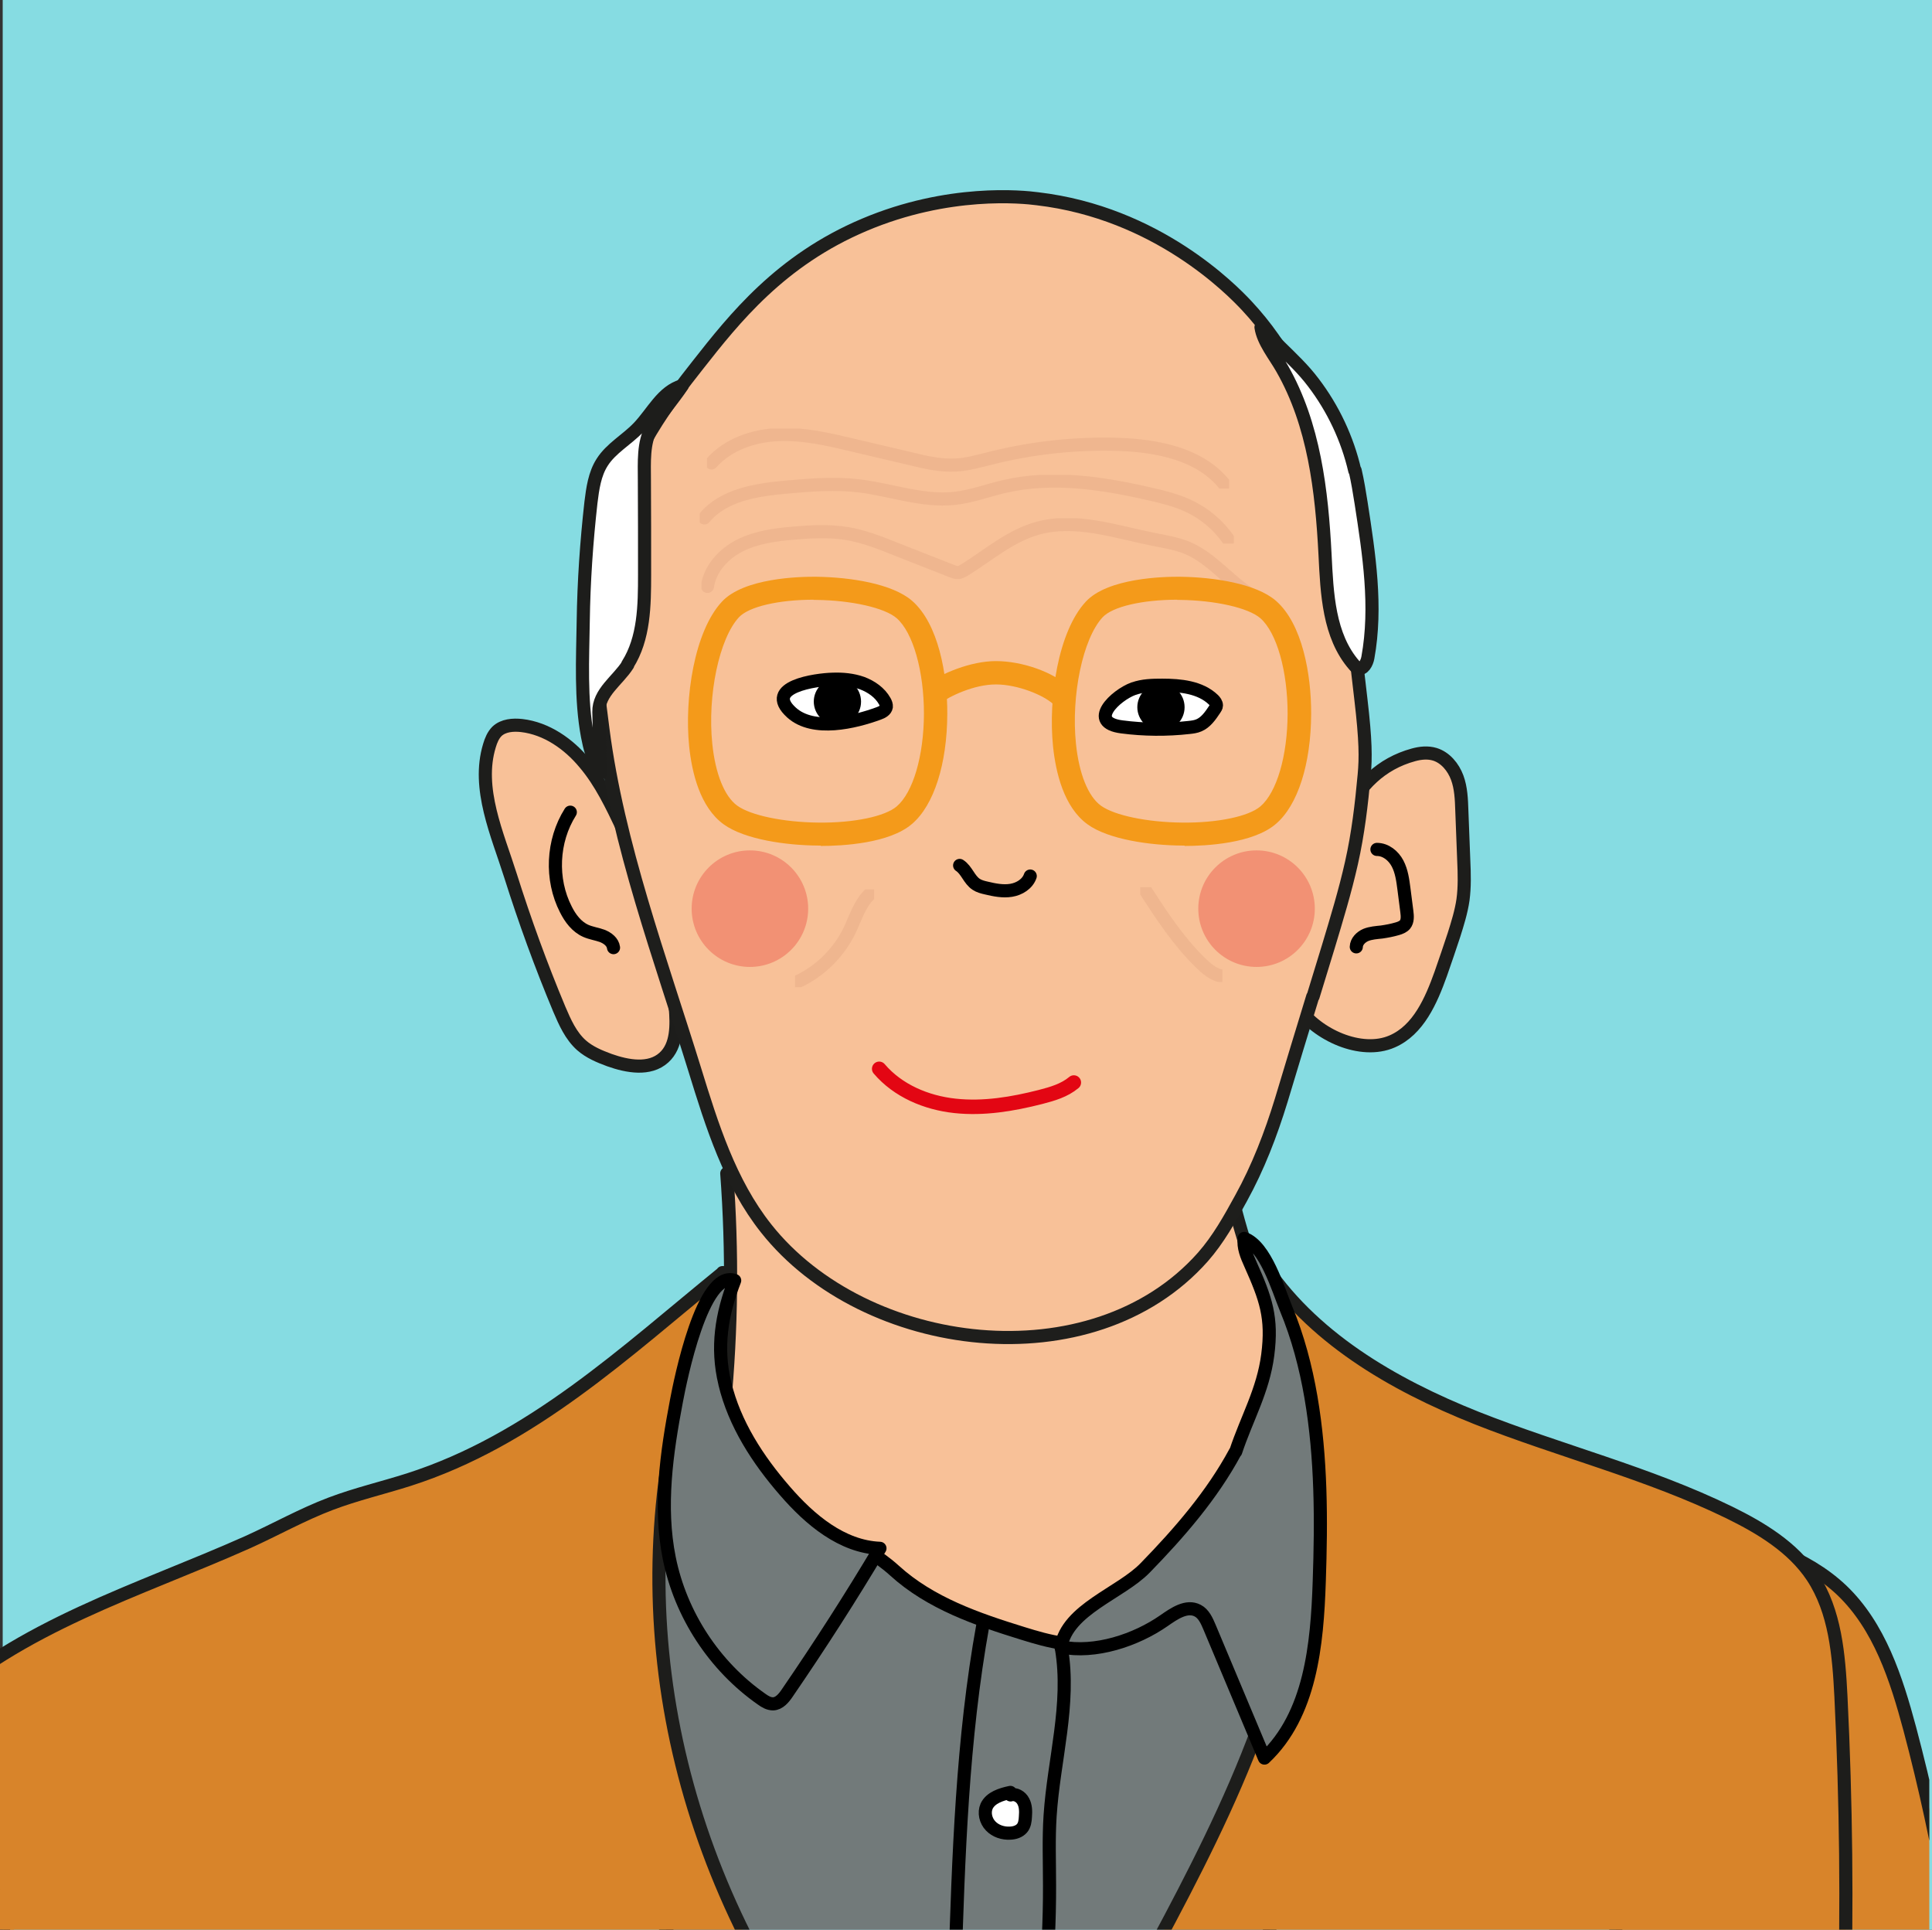 <?xml version="1.0" encoding="UTF-8"?>
<svg id="Calque_2" data-name="Calque 2" xmlns="http://www.w3.org/2000/svg" xmlns:xlink="http://www.w3.org/1999/xlink" viewBox="0 0 100.14 100">
  <rect x="0" y="0" width="100.14" height="100" fill="#333333" stroke="none"/>
  <defs>
    <style>
      .cls-1 {
        fill: #727a7a;
      }

      .cls-1, .cls-2, .cls-3, .cls-4, .cls-5, .cls-6, .cls-7, .cls-8, .cls-9 {
        stroke-width: 0px;
      }

      .cls-10 {
        opacity: .1;
      }

      .cls-2 {
        fill: #000;
      }

      .cls-3 {
        fill: #f8c198;
      }

      .cls-11 {
        stroke: #e30613;
        stroke-width: .75px;
      }

      .cls-11, .cls-12, .cls-13, .cls-5, .cls-14, .cls-15 {
        fill: none;
      }

      .cls-11, .cls-12, .cls-13, .cls-14, .cls-15 {
        stroke-linecap: round;
        stroke-linejoin: round;
      }

      .cls-12 {
        stroke: #000;
      }

      .cls-12, .cls-13, .cls-14, .cls-15 {
        stroke-width: .68px;
      }

      .cls-16 {
        clip-path: url(#clippath-2);
      }

      .cls-13 {
        stroke: #9b513d;
      }

      .cls-4 {
        fill: #86dce2;
      }

      .cls-17 {
        clip-path: url(#clippath-1);
      }

      .cls-18 {
        clip-path: url(#clippath-4);
      }

      .cls-6 {
        fill: #d8842a;
      }

      .cls-19 {
        clip-path: url(#clippath);
      }

      .cls-14 {
        stroke: #1d1d1b;
      }

      .cls-20 {
        clip-path: url(#clippath-3);
      }

      .cls-7 {
        fill: #f49a1a;
      }

      .cls-8 {
        fill: #fff;
      }

      .cls-21 {
        clip-path: url(#clippath-5);
      }

      .cls-15 {
        stroke: #1e1e1c;
      }

      .cls-9 {
        fill: #e42320;
        opacity: .3;
      }
    </style>
    <clipPath id="clippath">
      <rect class="cls-5" y="0" width="100" height="100"/>
    </clipPath>
    <clipPath id="clippath-1">
      <rect class="cls-5" x="36.36" y="26.86" width="28.71" height="4.27"/>
    </clipPath>
    <clipPath id="clippath-2">
      <rect class="cls-5" x="36.27" y="24.61" width="27.68" height="3.56"/>
    </clipPath>
    <clipPath id="clippath-3">
      <rect class="cls-5" x="36.65" y="22.21" width="27.06" height="3.11"/>
    </clipPath>
    <clipPath id="clippath-4">
      <rect class="cls-5" x="41.21" y="46.09" width="4.1" height="5.07"/>
    </clipPath>
    <clipPath id="clippath-5">
      <rect class="cls-5" x="59.1" y="45.98" width="4.26" height="4.91"/>
    </clipPath>
  </defs>
  <g id="persos">
    <g>
      <rect class="cls-4" x=".14" width="100" height="100"/>
      <g class="cls-19">
        <g>
          <path class="cls-6" d="M102.09,107.91c.29,3.75.36,7.52.23,11.29-.14,3.92-.5,7.85-.1,11.75,1.03,9.85,9.57,16.67,10.81,26.61.65,5.2-.67,10.84-4.38,14.54-2.75,2.75-6.6,4.24-10.46,4.62-3.87.39-7.78-.25-11.53-1.3-.75-2.36-1.67-4.82-2.42-7.17-1.65-5.18-3.31-10.42-3.6-15.84-.28-5.05.47-10.65,2.25-15.4,1.69-4.5,1.07-9.05,1-13.87-.18-11.22-.2-22.44-.05-33.66.04-2.94.1-5.92.91-8.74.15-.51.33-1.03.72-1.39.78-.71,2-.47,3.02-.18,2.49.7,5.09,1.46,6.97,3.24,1.96,1.87,2.83,4.58,3.53,7.19,1.59,5.99,2.63,12.13,3.1,18.31"/>
          <path class="cls-14" d="M102.09,107.91c.29,3.75.36,7.52.23,11.29-.14,3.92-.5,7.85-.1,11.75,1.03,9.85,9.57,16.67,10.81,26.61.65,5.2-.67,10.84-4.38,14.54-2.75,2.75-6.6,4.24-10.46,4.62-3.87.39-7.78-.25-11.53-1.3-.75-2.36-1.67-4.82-2.42-7.17-1.65-5.18-3.31-10.42-3.6-15.84-.28-5.05.47-10.65,2.25-15.4,1.69-4.5,1.07-9.05,1-13.87-.18-11.22-.2-22.44-.05-33.66.04-2.94.1-5.92.91-8.74.15-.51.33-1.03.72-1.39.78-.71,2-.47,3.02-.18,2.49.7,5.09,1.46,6.97,3.24,1.96,1.87,2.83,4.58,3.53,7.19,1.59,5.99,2.63,12.13,3.1,18.31Z"/>
          <path class="cls-3" d="M37.67,60.81c.3,4.03.26,8.09-.13,12.11-.26,2.66-.66,5.42.22,7.94.79,2.26,2.55,4.09,4.6,5.33,2.05,1.24,4.38,1.93,6.72,2.45,2.41.53,4.87.88,7.33,1.05.99.07,2,.11,2.97-.13,1.29-.32,2.42-1.12,3.39-2.03,3.94-3.68,5.77-9.47,4.65-14.75-.52-2.48-1.64-4.78-2.49-7.17-.87-2.43-1.46-4.97-1.78-7.53"/>
          <path class="cls-14" d="M37.67,60.81c.3,4.03.26,8.09-.13,12.11-.26,2.66-.66,5.42.22,7.94.79,2.26,2.55,4.09,4.6,5.33,2.05,1.24,4.38,1.93,6.72,2.45,2.41.53,4.87.88,7.33,1.05.99.07,2,.11,2.97-.13,1.29-.32,2.42-1.12,3.39-2.03,3.94-3.68,5.77-9.47,4.65-14.75-.52-2.48-1.64-4.78-2.49-7.17-.87-2.43-1.46-4.97-1.78-7.53"/>
          <path class="cls-3" d="M73.26,39.12c.36-.1.75-.14,1.11-.03.55.17.96.67,1.16,1.21.2.54.22,1.13.24,1.71.03.86.07,1.73.1,2.59.03.68.05,1.36-.04,2.03-.09.62-.28,1.23-.47,1.83-.22.67-.45,1.34-.68,2-.5,1.4-1.16,2.92-2.52,3.51-1.62.71-3.9-.36-4.85-1.74-.62-.89-.72-2.06-.53-3.13s.67-2.06,1.13-3.04c.6-1.27,1.2-2.54,1.81-3.8.73-1.54,1.86-2.68,3.54-3.14"/>
          <path class="cls-14" d="M73.26,39.12c.36-.1.75-.14,1.11-.03.55.17.96.67,1.16,1.21.2.54.22,1.13.24,1.71.03.86.07,1.73.1,2.59.03.68.05,1.36-.04,2.03-.09.62-.28,1.23-.47,1.83-.22.67-.45,1.34-.68,2-.5,1.4-1.16,2.92-2.52,3.51-1.62.71-3.9-.36-4.85-1.74-.62-.89-.72-2.06-.53-3.13s.67-2.06,1.13-3.04c.6-1.27,1.2-2.54,1.81-3.8.73-1.54,1.86-2.68,3.54-3.14Z"/>
          <path class="cls-3" d="M32.26,42.9c-.56-1.17-1.12-2.36-1.96-3.35-.83-1-1.97-1.8-3.26-1.95-.45-.05-.95-.01-1.28.3-.2.2-.31.47-.39.74-.68,2.22.42,4.61,1.09,6.74.74,2.34,1.58,4.65,2.53,6.92.29.68.6,1.38,1.15,1.87.41.36.93.58,1.45.77.93.33,2.08.54,2.82-.13.69-.62.67-1.69.59-2.62-.09-1.05-.18-2.11-.26-3.16-.19-2.23-1.54-4.13-2.49-6.13"/>
          <path class="cls-14" d="M32.26,42.9c-.56-1.17-1.12-2.36-1.96-3.35-.83-1-1.97-1.8-3.26-1.95-.45-.05-.95-.01-1.28.3-.2.2-.31.47-.39.74-.68,2.22.42,4.61,1.09,6.74.74,2.34,1.58,4.65,2.53,6.92.29.68.6,1.38,1.15,1.87.41.36.93.58,1.45.77.93.33,2.08.54,2.82-.13.69-.62.67-1.69.59-2.62-.09-1.05-.18-2.11-.26-3.16-.19-2.23-1.54-4.13-2.49-6.13Z"/>
          <path class="cls-3" d="M68.04,51.65c-.55,1.79-1.09,3.58-1.63,5.37-.54,1.76-1.2,3.48-2.09,5.09-.58,1.06-1.17,2.12-1.97,3.03-5.74,6.48-17.53,4.98-22.64-1.48-1.88-2.37-2.81-5.34-3.7-8.23-1.77-5.72-3.99-11.68-4.76-17.65-.39-3-.83-6.38.34-10.5,1.11-3.91,3.09-6.47,4.57-8.35,1.91-2.43,4.29-5.44,8.64-7.28,4.37-1.85,8.21-1.45,8.97-1.35,6.2.73,10.07,4.71,10.84,5.53,4.07,4.36,4.69,9.71,5.93,20.43.25,2.13.25,3.02.17,3.89-.14,1.54-.32,3.06-.66,4.57-.33,1.47-.77,2.91-1.2,4.34-.26.86-.53,1.72-.79,2.58"/>
          <path class="cls-15" d="M68.04,51.65c-.55,1.79-1.09,3.58-1.63,5.37-.54,1.76-1.2,3.48-2.09,5.09-.58,1.06-1.17,2.12-1.97,3.03-5.74,6.48-17.53,4.98-22.64-1.48-1.88-2.37-2.81-5.34-3.7-8.23-1.77-5.72-3.99-11.68-4.76-17.65-.39-3-.83-6.38.34-10.5,1.11-3.91,3.09-6.47,4.57-8.35,1.91-2.43,4.29-5.44,8.64-7.28,4.37-1.85,8.21-1.45,8.97-1.35,6.2.73,10.07,4.71,10.84,5.53,4.07,4.36,4.69,9.71,5.93,20.43.25,2.13.25,3.02.17,3.89-.14,1.54-.32,3.06-.66,4.57-.33,1.47-.77,2.91-1.2,4.34-.26.86-.53,1.72-.79,2.58Z"/>
          <path class="cls-1" d="M53.02,84.65c1.35.42,2.81.82,4.14.36,1.07-.37,1.88-1.24,2.73-1.99,1.8-1.59,3.99-2.73,6.32-3.32.75-.19.54,9.15.56,10.03.06,3.69-.1,7.43-1.16,10.98-1.36,4.57-4.2,8.68-7.99,11.57-1.07.82-2.23,1.54-3.52,1.96-1.48.48-3.07.53-4.62.39-1.11-.1-2.22-.3-3.27-.67-4.55-1.57-7.53-5.89-9.8-10.14-2.66-5-4.81-10.43-4.96-16.09-.05-2.01.17-4.09,1.14-5.85,1.5-2.73,4.79-4,7.7-3.15,2.32.68,4.29,1.05,6.08,2.67,1.86,1.69,4.29,2.52,6.65,3.25"/>
          <path class="cls-12" d="M53.02,84.65c1.35.42,2.81.82,4.14.36,1.07-.37,1.88-1.24,2.73-1.99,1.8-1.59,3.99-2.73,6.32-3.32.75-.19.54,9.15.56,10.03.06,3.69-.1,7.43-1.16,10.98-1.36,4.57-4.2,8.68-7.99,11.57-1.07.82-2.23,1.54-3.52,1.96-1.48.48-3.07.53-4.62.39-1.11-.1-2.22-.3-3.27-.67-4.55-1.57-7.53-5.89-9.8-10.14-2.66-5-4.81-10.43-4.96-16.09-.05-2.01.17-4.09,1.14-5.85,1.5-2.73,4.79-4,7.7-3.15,2.32.68,4.29,1.05,6.08,2.67,1.86,1.69,4.29,2.52,6.65,3.25Z"/>
          <path class="cls-6" d="M37.47,65.95c-5.07,4.12-9.91,8.69-16.28,10.73-1.35.43-2.73.75-4.05,1.25-1.48.56-2.86,1.34-4.3,1.99-5.72,2.55-11.74,4.29-16.45,8.66-.28.26-.57.56-.6.94-.06.72,1.03,1.57,1.36,2.16.63,1.12,1.17,2.4,1.63,3.61.99,2.57,1.58,5.28,2.04,8,.63,3.7,1,7.45,1.75,11.14.69,3.39,1.63,6.25,2.73,9.55.99,2.97,1.05,6.15,1.1,9.28.25,16.82.5,33.65.74,50.47.27,18.01-4.34,35.03-3.31,53.02,28.5-1.4,57.06-1.46,85.57-.17,1.88.08,4.27-.14,4.9-1.92.33-.93.01-1.96-.28-2.91-4.25-14.08-.5-29.45-3.52-43.84-.9-4.31-2.41-8.48-3.31-12.79-1.58-7.56-1.27-15.52.91-22.93,6.15-20.94,8.39-42.47,7.32-64.27-.11-2.15-.29-4.41-1.48-6.21-1.02-1.53-2.66-2.52-4.31-3.33-4.2-2.05-8.77-3.18-13.11-4.9-4.34-1.73-8.6-4.2-11.12-8.13.49,3.59,1.65,7.07,1.97,10.68.73,8.21-2.88,16.13-6.73,23.41-1.37,2.59-2.81,5.2-4.94,7.2-2.13,2-5.09,3.34-7.98,2.83-3.6-.63-6.13-3.83-7.94-7-6.46-11.3-7.52-24.58-2.33-36.52"/>
          <path class="cls-14" d="M37.47,65.95c-5.07,4.12-9.91,8.69-16.28,10.73-1.35.43-2.73.75-4.05,1.25-1.48.56-2.86,1.34-4.3,1.99-5.72,2.55-11.74,4.29-16.45,8.66-.28.26-.57.56-.6.94-.06.72,1.03,1.57,1.36,2.16.63,1.12,1.17,2.4,1.63,3.61.99,2.57,1.58,5.28,2.04,8,.63,3.7,1,7.45,1.75,11.14.69,3.39,1.63,6.25,2.73,9.55.99,2.97,1.05,6.15,1.1,9.28.25,16.82.5,33.65.74,50.47.27,18.01-4.34,35.03-3.31,53.02,28.5-1.4,57.06-1.46,85.57-.17,1.88.08,4.27-.14,4.9-1.92.33-.93.01-1.96-.28-2.91-4.25-14.08-.5-29.45-3.52-43.84-.9-4.31-2.41-8.48-3.31-12.79-1.58-7.56-1.27-15.52.91-22.93,6.15-20.94,8.39-42.47,7.32-64.27-.11-2.15-.29-4.41-1.48-6.21-1.02-1.53-2.66-2.52-4.31-3.33-4.2-2.05-8.77-3.18-13.11-4.9-4.34-1.73-8.6-4.2-11.12-8.13.49,3.59,1.65,7.07,1.97,10.68.73,8.21-2.88,16.13-6.73,23.41-1.37,2.59-2.81,5.2-4.94,7.2-2.13,2-5.09,3.34-7.98,2.83-3.6-.63-6.13-3.83-7.94-7-6.46-11.3-7.52-24.58-2.33-36.52Z"/>
          <path class="cls-12" d="M71.37,44.02c.46,0,.86.33,1.07.73.21.4.27.86.33,1.32.05.39.1.78.15,1.17.03.24.05.5-.1.68-.1.11-.25.17-.39.21-.27.08-.54.13-.81.17-.28.03-.57.05-.82.15-.26.11-.49.34-.5.62"/>
          <path class="cls-12" d="M29.56,42.09c-.94,1.49-1.03,3.48-.23,5.04.23.46.56.9,1.03,1.11.27.12.57.16.85.26.28.11.55.31.59.61"/>
          <g class="cls-10">
            <g class="cls-17">
              <path class="cls-13" d="M36.67,30.39c.13-.94.86-1.71,1.7-2.13.85-.42,1.81-.55,2.75-.63.93-.08,1.87-.13,2.78.02.85.14,1.67.46,2.47.78l2.95,1.16c.11.04.22.09.34.08.12,0,.24-.08.35-.14,1.23-.77,2.36-1.76,3.76-2.15,1.96-.55,4.02.17,6.01.57.59.12,1.19.21,1.75.44,1.29.54,2.17,1.75,3.37,2.48"/>
            </g>
          </g>
          <g class="cls-10">
            <g class="cls-16">
              <path class="cls-13" d="M36.51,26.84c1-1.21,2.73-1.46,4.29-1.6,1.24-.11,2.49-.21,3.73-.06,1.65.2,3.27.82,4.92.65.89-.09,1.74-.42,2.62-.62,2.5-.58,5.12-.17,7.62.41.65.15,1.29.31,1.89.59.85.39,1.58,1.01,2.11,1.78"/>
            </g>
          </g>
          <g class="cls-10">
            <g class="cls-20">
              <path class="cls-13" d="M36.88,23.99c.86-.97,2.19-1.42,3.49-1.47,1.3-.05,2.58.25,3.84.55,1.02.24,2.04.48,3.06.72.74.18,1.49.35,2.26.31.62-.03,1.23-.21,1.84-.36,2.16-.54,4.39-.78,6.61-.71,2.02.07,4.23.5,5.49,2.08"/>
            </g>
          </g>
          <path class="cls-12" d="M49.74,44.85c.37.24.49.74.86.98.15.1.34.15.52.19.42.1.86.19,1.29.12.43-.07.85-.33.99-.74"/>
          <path class="cls-11" d="M45.57,55.39c.97,1.14,2.44,1.76,3.93,1.92,1.48.16,2.98-.09,4.43-.46.62-.16,1.24-.34,1.73-.75"/>
          <g class="cls-10">
            <g class="cls-18">
              <path class="cls-13" d="M45.1,46.32c-.54.5-.75,1.25-1.07,1.91-.56,1.15-1.52,2.1-2.68,2.64"/>
            </g>
          </g>
          <g class="cls-10">
            <g class="cls-21">
              <path class="cls-13" d="M59.37,46.15c.85,1.31,1.72,2.64,2.84,3.73.31.31.66.61,1.09.7"/>
            </g>
          </g>
          <path class="cls-1" d="M37.57,71.7c.5,2.09,1.71,3.95,3.12,5.57,1.29,1.49,2.95,2.89,4.92,2.97-1.52,2.55-3.12,5.04-4.8,7.49-.18.27-.42.56-.74.57-.22,0-.41-.11-.59-.24-2.45-1.71-4.2-4.38-4.79-7.31-.54-2.68-.14-5.46.37-8.14.2-1.07,1.36-6.85,3.02-6.25-.68,1.75-.96,3.47-.51,5.33"/>
          <path class="cls-12" d="M37.57,71.7c.5,2.09,1.71,3.95,3.12,5.57,1.29,1.49,2.95,2.89,4.92,2.97-1.52,2.55-3.12,5.04-4.8,7.49-.18.27-.42.56-.74.57-.22,0-.41-.11-.59-.24-2.45-1.71-4.2-4.38-4.79-7.31-.54-2.68-.14-5.46.37-8.14.2-1.07,1.36-6.85,3.02-6.25-.68,1.75-.96,3.47-.51,5.33Z"/>
          <path class="cls-3" d="M38.14,42.06c.29.49.63.96,1.1,1.28.61.43,1.37.57,2.11.69.49.08.98.15,1.47.09.73-.09,1.4-.48,2-.91,1.08-.77,2.04-1.72,2.71-2.87.66-1.15,1.01-2.5.84-3.82-.08-.62-.27-1.23-.52-1.81-.39-.94-.99-1.89-1.95-2.24-.42-.15-.87-.18-1.31-.2-1.31-.07-2.63-.14-3.92.04-1.07.15-2.22.49-3.1,1.15-.7.53-.76,1.31-.85,2.14-.24,2.23.25,4.53,1.4,6.46"/>
          <path class="cls-3" d="M53.88,37.25c-.07.95-.07,1.9-.01,2.85.04.61.11,1.24.44,1.75.23.36.58.62.94.85,1.77,1.13,4.03,1.45,6.04.86,1.17-.34,2.27-1,3.02-1.95.94-1.19,1.28-2.73,1.41-4.24.11-1.27.07-2.62-.52-3.75-1.39-2.64-5.58-1.9-7.87-1.22-2.07.61-3.3,2.77-3.44,4.85"/>
          <path class="cls-8" d="M58.76,35.69c.47-.17.98-.18,1.48-.18.94,0,1.97.1,2.65.75.08.08.16.18.16.3,0,.07-.05.14-.09.2-.22.33-.46.68-.82.83-.16.07-.33.09-.51.11-1.16.13-2.33.12-3.48-.03-1.82-.23-.33-1.64.6-1.98"/>
          <path class="cls-12" d="M58.76,35.69c.47-.17.98-.18,1.48-.18.94,0,1.97.1,2.65.75.08.08.16.18.16.3,0,.07-.05.14-.09.2-.22.33-.46.68-.82.83-.16.07-.33.09-.51.11-1.16.13-2.33.12-3.48-.03-1.82-.23-.33-1.64.6-1.98Z"/>
          <path class="cls-8" d="M43.16,35.2c.51-.02,1.04.03,1.52.2.48.18.93.49,1.18.94.05.09.09.19.08.29-.03.18-.22.28-.39.34-1.25.46-3.39.98-4.52-.04-1.48-1.34,1.28-1.71,2.13-1.73"/>
          <path class="cls-12" d="M43.16,35.2c.51-.02,1.04.03,1.52.2.48.18.93.49,1.18.94.05.09.09.19.08.29-.03.18-.22.28-.39.34-1.25.46-3.39.98-4.52-.04-1.48-1.34,1.28-1.71,2.13-1.73Z"/>
          <path class="cls-2" d="M44.63,36.36c0,.68-.55,1.22-1.22,1.22s-1.23-.55-1.23-1.22.55-1.22,1.23-1.22,1.22.55,1.22,1.22"/>
          <path class="cls-2" d="M61.4,36.65c0,.68-.55,1.22-1.22,1.22s-1.23-.55-1.23-1.22.55-1.22,1.23-1.22,1.22.55,1.22,1.22"/>
          <path class="cls-1" d="M64.05,75.23c.57-1.72,1.42-3.16,1.66-5.01.25-1.94-.1-2.92-.9-4.71-.19-.42-.38-.87-.32-1.33,1.11.4,1.75,2.62,2.17,3.64.61,1.47,1.02,3.02,1.29,4.59.54,3.15.54,6.37.43,9.55-.11,3.28-.45,6.9-2.84,9.15-.95-2.26-1.9-4.52-2.85-6.79-.14-.33-.3-.69-.61-.85-.57-.3-1.22.15-1.75.52-1.45,1.01-3.57,1.72-5.34,1.36.33-1.95,3.09-2.78,4.37-4.1,1.77-1.82,3.46-3.76,4.67-6.01"/>
          <path class="cls-12" d="M64.05,75.23c.57-1.72,1.42-3.16,1.66-5.01.25-1.94-.1-2.92-.9-4.71-.19-.42-.38-.87-.32-1.33,1.11.4,1.75,2.62,2.17,3.64.61,1.47,1.02,3.02,1.29,4.59.54,3.15.54,6.37.43,9.55-.11,3.28-.45,6.9-2.84,9.15-.95-2.26-1.9-4.52-2.85-6.79-.14-.33-.3-.69-.61-.85-.57-.3-1.22.15-1.75.52-1.45,1.01-3.57,1.72-5.34,1.36.33-1.95,3.09-2.78,4.37-4.1,1.77-1.82,3.46-3.76,4.67-6.01Z"/>
          <path class="cls-8" d="M52.37,92.89c-.48.1-1.02.27-1.23.71-.15.34-.05.76.21,1.03.26.27.64.39,1.01.37.23-.01.46-.08.61-.25.14-.16.17-.39.18-.61.02-.27.02-.55-.11-.79-.12-.24-.41-.41-.66-.33"/>
          <path class="cls-12" d="M52.37,92.89c-.48.1-1.02.27-1.23.71-.15.34-.05.76.21,1.03.26.27.64.39,1.01.37.23-.01.46-.08.61-.25.14-.16.17-.39.18-.61.02-.27.02-.55-.11-.79-.12-.24-.41-.41-.66-.33"/>
          <path class="cls-12" d="M50.95,84.18c-1.08,5.97-1.27,12.05-1.46,18.11-.07,2.34-.15,4.68-.22,7.02,0,.22,0,.48.17.63"/>
          <path class="cls-12" d="M55.02,85.45c.48,2.86-.4,5.75-.59,8.64-.08,1.2-.03,2.41-.03,3.62.01,3.66-.36,7.33-1.12,10.91"/>
          <path class="cls-6" d="M-3.28,87.95c-2.78,3.03-3.27,7.46-3.55,11.57-1.18,17.44.97,34.48-.95,51.85l-.96,8.69c-.5,4.52-1,9.05-1.51,13.57-2.1,18.57-4.4,37.11-6.95,55.63-.2,1.47-.37,3.12.53,4.31,1.05,1.4,3.06,1.54,4.82,1.55,3.08.02,6.15.04,9.23.06,2.15.01,4.6-.1,5.98-1.76.83-.99,1.07-2.34,1.26-3.62,5.65-36.61,2.02-73.93,2.37-110.98"/>
          <path class="cls-14" d="M-3.28,87.95c-2.78,3.03-3.27,7.46-3.55,11.57-1.18,17.44.97,34.48-.95,51.85l-.96,8.69c-.5,4.52-1,9.05-1.51,13.57-2.1,18.57-4.4,37.11-6.95,55.63-.2,1.47-.37,3.12.53,4.31,1.05,1.4,3.06,1.54,4.82,1.55,3.08.02,6.15.04,9.23.06,2.15.01,4.6-.1,5.98-1.76.83-.99,1.07-2.34,1.26-3.62,5.65-36.61,2.02-73.93,2.37-110.98"/>
          <path class="cls-8" d="M32.53,34.44c.86-1.36.88-3.06.88-4.67,0-1.64,0-3.28-.01-4.92,0-.84-.07-1.94.38-2.68.46-.74,1.09-1.45,1.58-2.18-1.03.29-1.53,1.4-2.27,2.17-.6.63-1.42,1.07-1.88,1.8-.39.61-.49,1.36-.58,2.08-.23,2.05-.37,4.1-.4,6.16-.03,1.95-.14,4.02.22,5.95.06.3.12.6.22.89.12.36.28.71.44,1.05-.02-1.06-.04-2.13-.07-3.19-.02-1.02.98-1.63,1.5-2.45"/>
          <path class="cls-14" d="M32.53,34.44c.86-1.36.88-3.06.88-4.67,0-1.64,0-3.28-.01-4.92,0-.84-.07-1.94.38-2.68.46-.74,1.09-1.45,1.58-2.18-1.03.29-1.53,1.4-2.27,2.17-.6.63-1.42,1.07-1.88,1.8-.39.61-.49,1.36-.58,2.08-.23,2.05-.37,4.1-.4,6.16-.03,1.95-.14,4.02.22,5.95.06.3.12.6.22.89.12.36.28.71.44,1.05-.02-1.06-.04-2.13-.07-3.19-.02-1.02.98-1.63,1.5-2.45Z"/>
          <path class="cls-8" d="M70.24,24.38c.13.56.22,1.12.31,1.69.41,2.65.83,5.37.35,8.01-.05.28-.24.64-.51.55-.08-.03-.14-.09-.2-.16-1.32-1.52-1.41-3.71-1.51-5.72-.17-3.33-.57-6.75-2.22-9.64-.37-.66-.99-1.4-1.1-2.15.37.23.66.7.98,1.01.61.6,1.21,1.16,1.73,1.85,1.03,1.35,1.77,2.92,2.15,4.57"/>
          <path class="cls-14" d="M70.24,24.38c.13.56.22,1.12.31,1.69.41,2.65.83,5.37.35,8.01-.05.28-.24.64-.51.55-.08-.03-.14-.09-.2-.16-1.32-1.52-1.41-3.71-1.51-5.72-.17-3.33-.57-6.75-2.22-9.64-.37-.66-.99-1.4-1.1-2.15.37.23.66.7.98,1.01.61.6,1.21,1.16,1.73,1.85,1.03,1.35,1.77,2.92,2.15,4.57Z"/>
        </g>
        <circle class="cls-9" cx="38.87" cy="47.09" r="3.02"/>
        <circle class="cls-9" cx="65.13" cy="47.09" r="3.02"/>
        <g>
          <path class="cls-7" d="M48.64,36.49l-.71-.97c.86-.63,2.4-1.26,3.69-1.26,1.36,0,2.97.57,3.75,1.32l-.77.92c-.49-.47-1.85-1.03-2.98-1.03s-2.39.6-2.98,1.03Z"/>
          <path class="cls-7" d="M42.54,43.82s-.09,0-.13,0c-1.65-.01-3.81-.31-4.9-1.1-1.23-.89-1.65-2.69-1.79-4.05-.25-2.47.26-5.94,1.7-7.49,1.14-1.23,4.03-1.3,4.89-1.29,1.73.02,3.94.35,4.97,1.25,1.36,1.19,1.83,3.81,1.82,5.86-.01,2.59-.69,4.73-1.83,5.7-1.17,1.01-3.6,1.14-4.73,1.14ZM42.17,31.08c-1.82,0-3.36.36-3.87.91-1.02,1.1-1.64,4.04-1.38,6.56.16,1.55.63,2.72,1.29,3.2.7.51,2.4.86,4.21.88,1.85.02,3.45-.32,4.06-.84.85-.73,1.4-2.61,1.41-4.8,0-2.21-.56-4.2-1.41-4.95h0c-.62-.54-2.34-.93-4.18-.95-.04,0-.09,0-.13,0Z"/>
          <path class="cls-7" d="M61.4,43.82s-.09,0-.13,0c-1.65-.01-3.81-.31-4.9-1.1-1.23-.89-1.65-2.69-1.79-4.05-.25-2.47.26-5.94,1.7-7.49,1.14-1.23,4.03-1.3,4.89-1.29,1.73.02,3.94.35,4.97,1.25,1.36,1.19,1.83,3.81,1.82,5.86-.01,2.59-.69,4.73-1.83,5.7-1.17,1.01-3.6,1.14-4.73,1.14ZM61.02,31.08c-1.82,0-3.36.36-3.87.91-1.02,1.1-1.64,4.04-1.38,6.56.16,1.55.63,2.72,1.29,3.2.7.51,2.4.86,4.21.88,1.85.02,3.45-.32,4.06-.84.85-.73,1.4-2.61,1.41-4.8,0-2.21-.56-4.2-1.41-4.95h0c-.62-.54-2.34-.93-4.18-.95-.04,0-.09,0-.13,0Z"/>
        </g>
      </g>
    </g>
  </g>
</svg>
